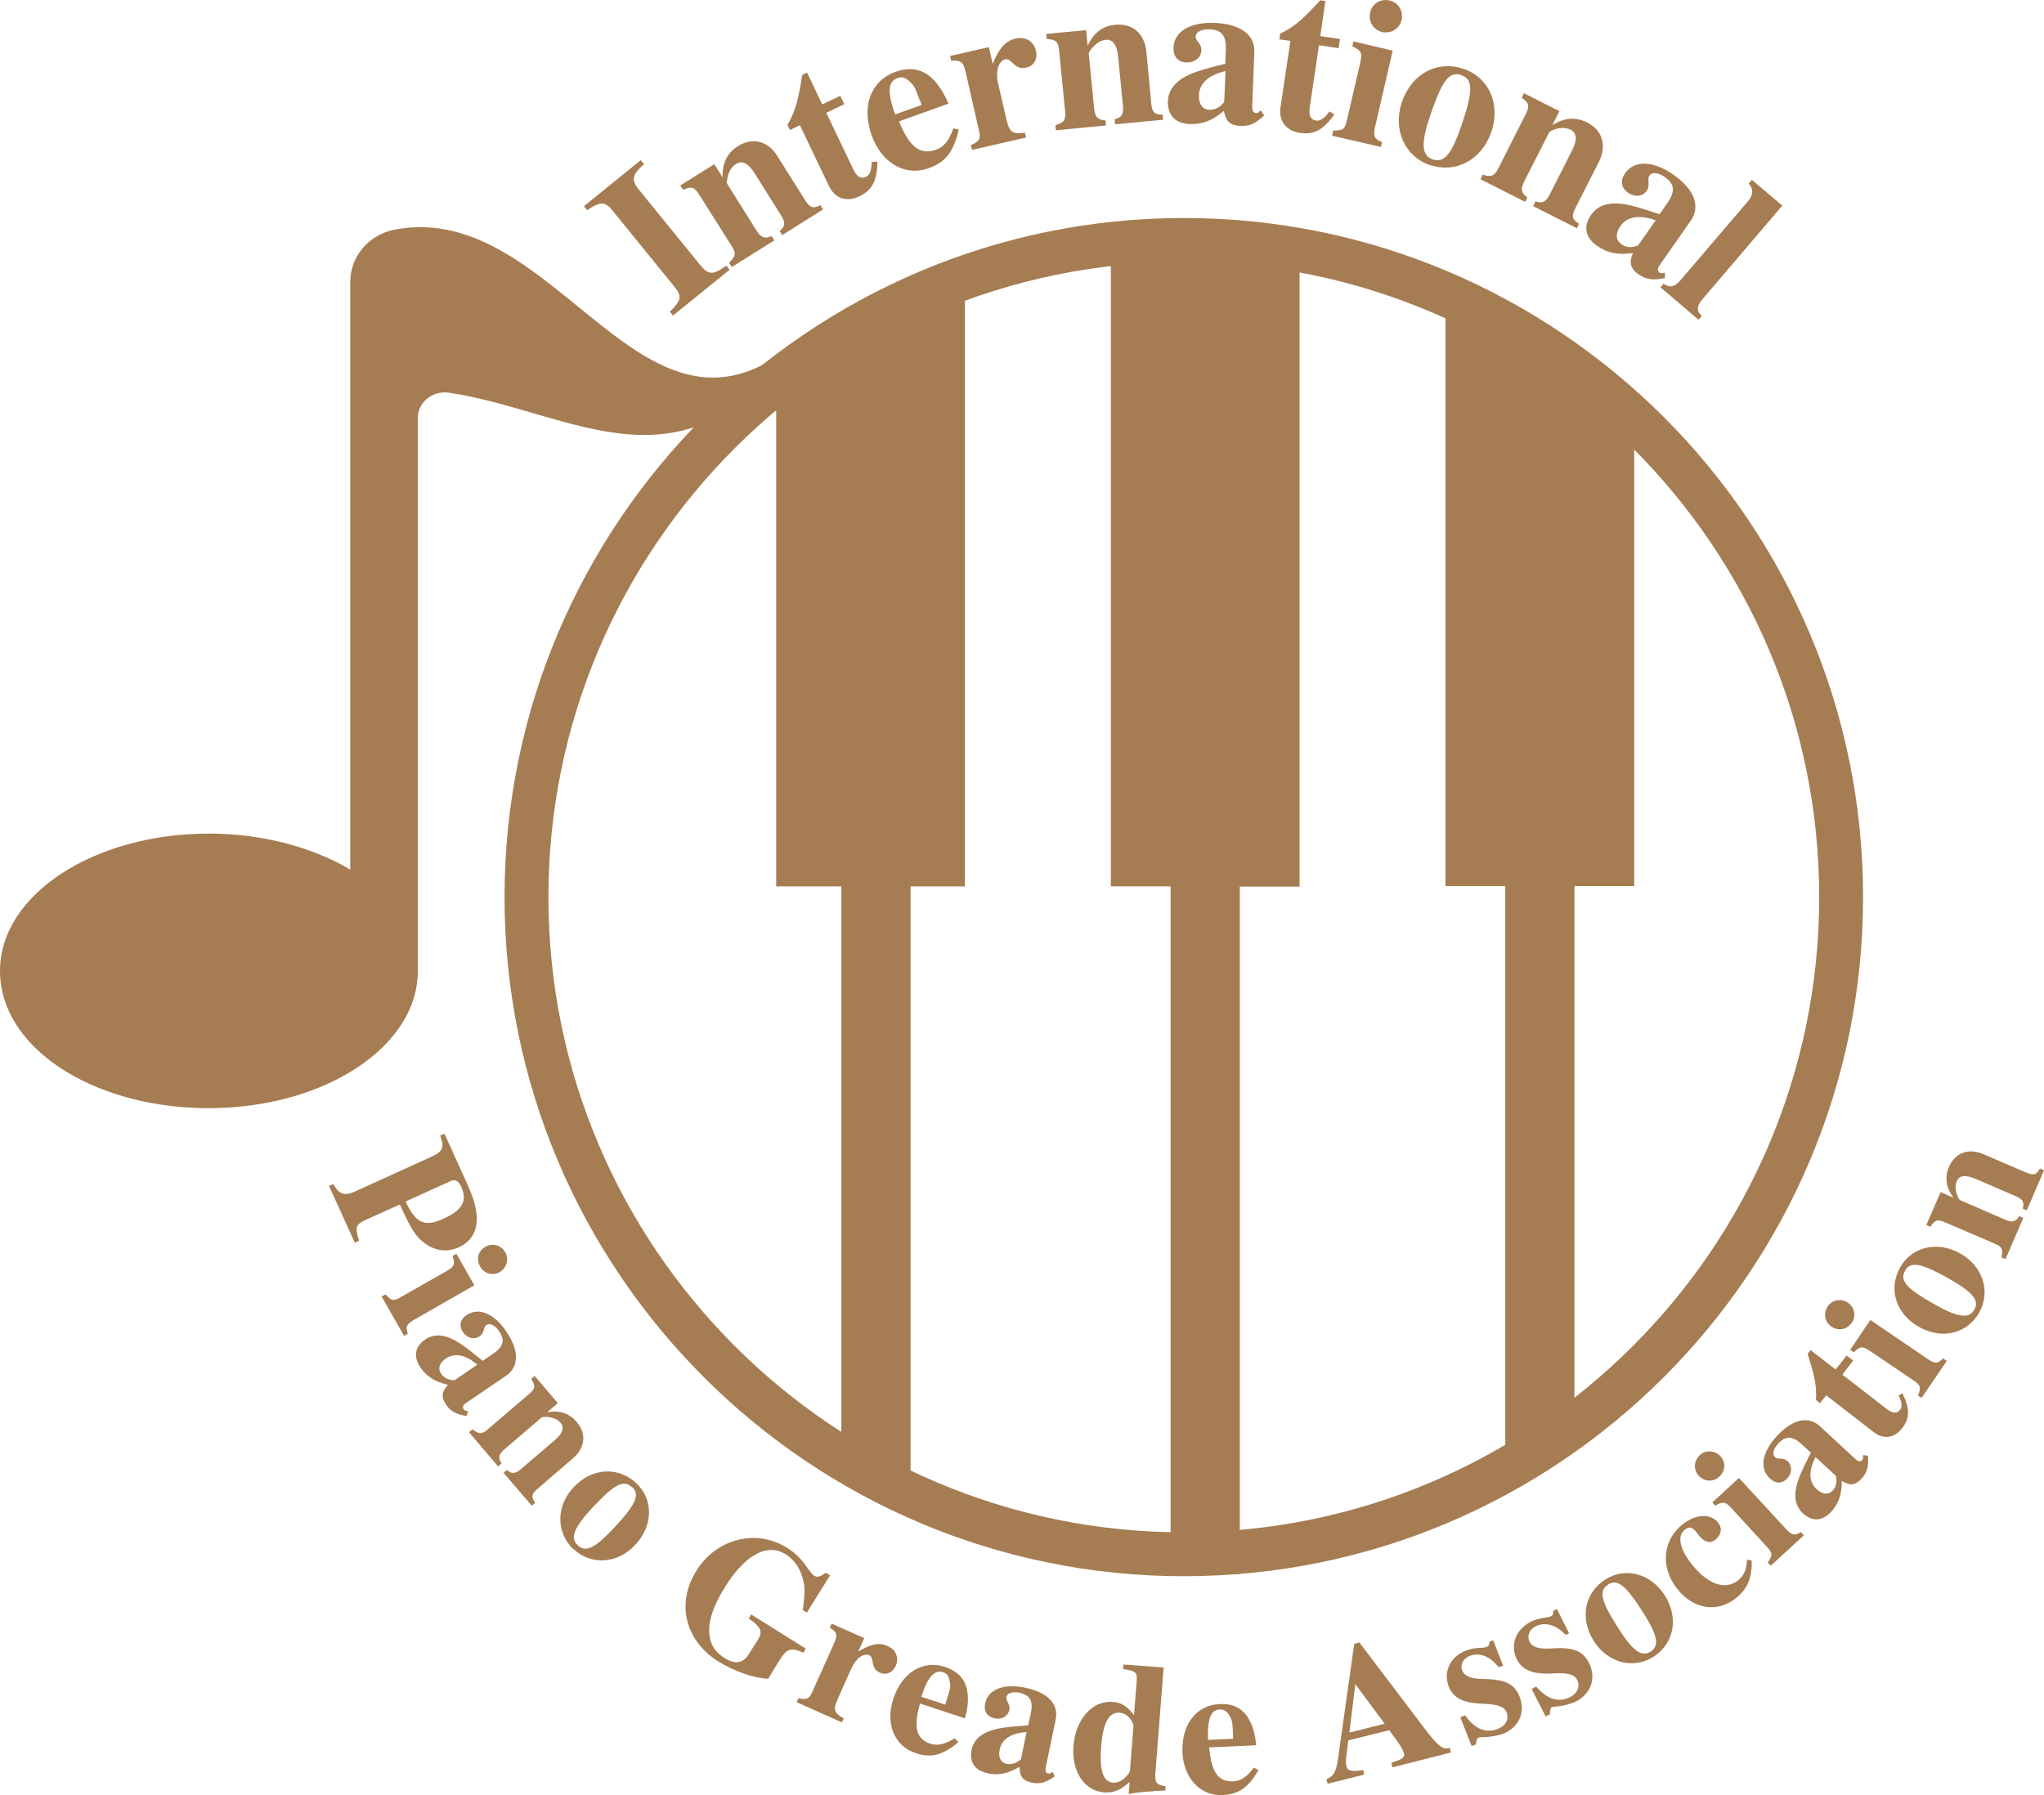 <?xml version="1.0" encoding="UTF-8"?><svg id="_レイヤー_2" xmlns="http://www.w3.org/2000/svg" width="75.92" height="66.69" viewBox="0 0 75.92 66.69"><g id="_レイヤー_1-2"><path d="m43.48,57.73v.75h2.57v-.83c-.69.06-1.38.09-2.08.09-.17,0-.33,0-.49-.01Z" style="fill:#a67c52;"/><path d="m35.84,32.92V10.31c-2.56.9-4.92,2.22-7.01,3.88v18.74h2.42v21.24c.83.51,1.69.96,2.57,1.37v-22.61h2.02Z" style="fill:#a67c52;"/><path d="m48.27,32.92V9.3c-1.4-.25-2.83-.38-4.3-.38-.92,0-1.82.06-2.71.15v23.86h2.22v24.81c.16,0,.33.01.49.01.7,0,1.39-.04,2.08-.09v-24.72h2.22Z" style="fill:#a67c52;"/><path d="m60.7,32.92V15.55c-2.04-1.92-4.4-3.49-7.01-4.62v21.99h2.22v21.7c.89-.5,1.75-1.06,2.57-1.66v-20.04h2.22Z" style="fill:#a67c52;"/><path d="m43.97,58.56c-13.91,0-25.23-11.32-25.23-25.23s11.32-25.23,25.23-25.23,25.23,11.32,25.23,25.23-11.32,25.23-25.23,25.23Zm0-48.83c-13.01,0-23.6,10.59-23.6,23.6s10.59,23.6,23.6,23.6,23.6-10.59,23.6-23.6-10.59-23.6-23.6-23.6Z" style="fill:#a67c52;"/><path d="m17.41,44.12c.48,1.06.4,1.87-.37,2.22-.51.23-1.02.11-1.46-.32-.22-.23-.34-.43-.73-1.27l-1.22.55c-.42.19-.46.27-.29.8l-.16.07-.96-2.11.16-.07c.07.11.12.2.19.26.18.17.37.13.7-.02l2.7-1.23c.49-.22.54-.35.38-.81l.16-.07.9,1.99Zm-2.34.53c.37.79.7.95,1.4.63.7-.32.9-.66.66-1.19-.09-.21-.22-.28-.37-.22l-1.7.77Z" style="fill:#a67c52;"/><path d="m14.17,48.17l.15-.08c.22.24.29.26.57.1l1.72-.98c.27-.16.3-.25.2-.55l.14-.08.67,1.17-2.27,1.3c-.26.15-.29.27-.2.5l-.14.08-.83-1.45Zm3.66-1.12c-.15-.27-.07-.58.2-.73.27-.15.59-.06.74.21.14.25.05.58-.21.73-.27.15-.58.06-.73-.21Z" style="fill:#a67c52;"/><path d="m17.34,52.61c-.38-.06-.6-.17-.77-.42-.19-.28-.17-.48.07-.74-.5-.12-.79-.31-1.02-.64-.25-.37-.25-.76.18-1.05.25-.17.56-.2.91-.05.29.12.58.32,1.22.85l.39-.27c.37-.25.45-.49.22-.83-.14-.21-.33-.32-.47-.23-.04.02-.07.06-.09.15-.04.14-.09.22-.17.27-.2.13-.45.07-.61-.15-.16-.24-.11-.48.13-.64.46-.31,1.03-.05,1.47.6.48.7.49,1.31,0,1.65l-1.5,1.02c-.1.07-.13.15-.08.23.02.03.04.04.07.05l.1.02-.06.17Zm.39-1.91c-.44-.37-.84-.45-1.17-.23-.25.17-.3.39-.18.56.09.14.24.24.5.25l.85-.58Z" style="fill:#a67c52;"/><path d="m18.7,54.72l.13-.11c.17.16.31.15.52-.03l1.25-1.07c.3-.25.37-.47.22-.65-.11-.13-.28-.2-.5-.22-.1,0-.18,0-.2.02l-1.39,1.19c-.2.17-.24.31-.1.52l-.13.11-1.08-1.27.13-.11c.25.2.35.19.57,0l1.53-1.31c.23-.19.25-.29.08-.56l.13-.11.86,1.01-.4.34h0c.47-.09.83.04,1.1.36.37.43.32.96-.14,1.35l-1.3,1.12c-.24.2-.26.31-.1.53l-.13.11-1.06-1.24Z" style="fill:#a67c52;"/><path d="m21.3,57.56c-.63-.59-.67-1.58,0-2.3.69-.74,1.66-.78,2.33-.16.64.6.64,1.57-.03,2.29-.67.72-1.65.77-2.3.16Zm2.17-2.31c-.31-.29-.65-.11-1.46.76-.69.74-.85,1.12-.55,1.4.29.28.64.11,1.35-.65.81-.87.97-1.23.67-1.51Z" style="fill:#a67c52;"/><path d="m29.83,61.4c-.47-.23-.64-.1-.87.27l-.43.7c-.52-.02-1.25-.27-1.86-.65-1.18-.74-1.59-2.11-.8-3.37.73-1.17,2.2-1.58,3.37-.84.31.19.53.42.78.78.1.14.16.21.22.25.11.07.21.05.43-.11l.16.1-.86,1.38-.15-.09c.07-.58.1-.85-.02-1.23-.11-.38-.33-.66-.61-.84-.68-.43-1.5-.01-2.26,1.21-.38.61-.58,1.13-.59,1.57,0,.47.14.8.59,1.08.42.26.69.15.88-.15l.33-.52c.19-.31.16-.47-.33-.81l.09-.15,2.03,1.27-.09.15Z" style="fill:#a67c52;"/><path d="m31.86,61.37c.49-.3.81-.36,1.12-.21.3.13.42.44.29.73-.11.25-.36.36-.59.25-.17-.07-.24-.19-.27-.41-.02-.15-.06-.2-.11-.23-.22-.1-.51.11-.68.49l-.5,1.12c-.18.41-.15.53.22.73l-.07.15-1.68-.75.07-.15c.3.07.4.03.51-.23l.82-1.83c.13-.3.09-.4-.17-.56l.07-.15,1.21.54-.23.52Z" style="fill:#a67c52;"/><path d="m35.59,64.73c-.6.5-1.02.59-1.58.4-.8-.26-1.13-1.11-.83-2.01.32-.98,1.09-1.46,1.92-1.19.38.13.62.33.74.61.16.35.14.81,0,1.3l-1.67-.55c-.17.64-.27,1.28.38,1.49.28.09.53.03.91-.2l.13.14Zm-.44-1.54c.11-.34.16-.48.14-.63-.03-.23-.07-.37-.26-.43-.3-.1-.55.11-.81.91l.89.29.04-.14Z" style="fill:#a67c52;"/><path d="m39.17,66c-.32.23-.55.29-.84.23-.33-.07-.46-.22-.46-.59-.45.26-.79.33-1.18.24-.44-.09-.7-.37-.6-.88.06-.3.27-.53.62-.67.29-.12.64-.17,1.48-.23l.1-.46c.09-.44-.02-.66-.42-.75-.24-.05-.46,0-.49.16,0,.04,0,.09.04.17.07.13.09.22.07.31-.05.23-.28.37-.55.31-.28-.06-.41-.27-.35-.55.11-.54.71-.75,1.48-.59.83.17,1.27.6,1.14,1.19l-.37,1.78c-.02.12,0,.2.1.22.03,0,.06,0,.08-.01l.08-.05.07.16Zm-1.04-1.65c-.58.04-.92.26-1,.65-.06.3.05.49.26.53.16.03.34,0,.53-.17l.21-1.01Z" style="fill:#a67c52;"/><path d="m42.86,66.55c-.43.02-.61.04-.94.1l.04-.45c-.35.32-.59.41-.96.39-.73-.06-1.2-.78-1.13-1.72.08-1,.7-1.7,1.46-1.64.32.02.52.15.79.49l.1-1.27c.02-.32-.03-.37-.5-.44v-.17s1.5.11,1.5.11l-.31,3.98c-.02.29.06.39.38.43v.16s-.45.02-.45.02Zm-.76-2.45c-.08-.27-.28-.45-.51-.47-.4-.03-.62.36-.69,1.26-.07.88.07,1.31.44,1.34.16.01.33-.06.48-.22.08-.08.15-.18.15-.22l.13-1.68Z" style="fill:#a67c52;"/><path d="m46.75,65.75c-.39.68-.75.91-1.34.94-.84.04-1.45-.64-1.49-1.59-.04-1.03.51-1.75,1.38-1.79.4-.02.69.09.9.31.27.27.41.71.46,1.22l-1.75.08c.07.66.2,1.29.88,1.26.3-.01.51-.15.78-.51l.17.09Zm-.95-1.29c-.02-.36-.02-.51-.09-.64-.11-.2-.2-.32-.4-.31-.32.01-.47.3-.44,1.13l.93-.04v-.15Z" style="fill:#a67c52;"/><path d="m51.72,65.66l-.04-.17.21-.07c.22-.08.29-.15.25-.3s-.18-.36-.54-.84l-1.52.38-.03.25c-.03.23-.09.54-.04.71.04.18.21.21.62.14l.04.17-1.36.34-.04-.17c.3-.13.37-.28.46-.98l.57-4.05.19-.05,2.38,3.14c.55.73.71.85.98.78l.04.17-2.17.55Zm-1.38-3.09l-.22,1.8,1.31-.33-1.09-1.47Z" style="fill:#a67c52;"/><path d="m55.67,61.94c-.21-.24-.33-.33-.51-.41-.2-.08-.39-.08-.57-.01-.25.1-.36.33-.28.54.09.22.33.32.84.32.75.01,1.11.19,1.29.65.23.58-.02,1.14-.6,1.38-.18.07-.54.13-.76.13-.08,0-.13,0-.16.02-.06.02-.08.08-.1.25l-.16.06-.42-1.07.18-.07c.36.51.77.68,1.22.5.29-.12.42-.36.32-.61-.08-.21-.32-.3-.84-.32-.76-.02-1.14-.21-1.31-.64-.21-.54.05-1.11.64-1.34.15-.06.31-.09.54-.1.12,0,.18-.02.22-.03.08-.03.11-.08.11-.19l.14-.06.37.94-.16.06Z" style="fill:#a67c52;"/><path d="m58.16,60.74c-.23-.22-.36-.3-.55-.36-.2-.06-.4-.05-.57.04-.24.12-.33.36-.23.57.11.21.36.29.87.25.75-.05,1.12.1,1.34.54.28.56.08,1.14-.48,1.43-.17.09-.52.18-.74.19-.07,0-.13.02-.16.03-.06.03-.07.09-.07.26l-.16.08-.52-1.02.17-.09c.4.47.83.61,1.26.39.28-.14.38-.4.26-.64-.1-.2-.35-.27-.87-.24-.76.05-1.16-.11-1.37-.52-.26-.52-.05-1.11.52-1.4.14-.07.3-.12.53-.15.12-.02.18-.03.21-.05.08-.04.1-.09.09-.2l.14-.07.45.9-.16.08Z" style="fill:#a67c52;"/><path d="m61.42,61.55c-.73.47-1.69.25-2.22-.58-.54-.86-.34-1.8.43-2.29.74-.47,1.68-.23,2.21.6.52.83.34,1.78-.42,2.27Zm-1.69-2.68c-.36.23-.27.6.37,1.61.54.85.87,1.1,1.21.88s.26-.6-.29-1.47c-.64-1-.95-1.24-1.29-1.02Z" style="fill:#a67c52;"/><path d="m65.06,57.98c.02.65-.15,1.05-.59,1.4-.68.54-1.57.42-2.18-.36-.64-.81-.52-1.82.21-2.39.47-.38,1.04-.41,1.31-.07.17.21.13.46-.09.64-.19.15-.41.11-.62-.16-.2-.26-.3-.38-.53-.2-.27.21-.2.69.27,1.28.59.74,1.23.97,1.71.6.22-.18.32-.38.34-.77l.18.02Z" style="fill:#a67c52;"/><path d="m63.86,54.86c-.22.21-.55.19-.76-.03-.21-.22-.19-.56.04-.77.21-.2.55-.18.76.04.21.22.19.55-.04.76Zm1.91,3.31l-.11-.12c.18-.27.19-.34-.03-.58l-1.34-1.46c-.21-.23-.31-.23-.58-.07l-.11-.12.99-.91,1.77,1.92c.2.22.33.22.53.09l.11.12-1.23,1.13Z" style="fill:#a67c52;"/><path d="m69.38,54.09c.03.39-.03.62-.23.84-.23.25-.43.28-.74.09,0,.52-.12.84-.39,1.14-.3.33-.68.41-1.06.06-.22-.21-.32-.5-.26-.87.05-.31.18-.64.56-1.38l-.35-.32c-.33-.3-.58-.32-.86-.02-.17.18-.24.39-.12.51.03.03.08.05.17.05.14,0,.23.03.3.1.17.16.17.43-.01.63-.19.21-.44.21-.65.01-.41-.38-.28-.99.25-1.57.57-.62,1.17-.78,1.61-.37l1.33,1.23c.09.08.18.1.24.02.02-.03.03-.05.03-.08v-.1s.17.02.17.02Zm-1.95.05c-.26.51-.25.92.05,1.19.22.21.45.2.59.05.11-.12.18-.29.12-.55l-.76-.7Z" style="fill:#a67c52;"/><path d="m70.66,51.76c.28.57.28.93,0,1.29-.29.38-.7.44-1.06.16l-1.77-1.37-.23.29-.15-.12c.04-.6-.1-1.03-.31-1.71l.11-.14.93.72.41-.52.24.19-.4.52,1.64,1.27c.22.17.38.19.5.04.09-.12.08-.27-.05-.54l.17-.09Z" style="fill:#a67c52;"/><path d="m68.77,49.15c-.17.25-.49.31-.74.14s-.32-.5-.14-.76c.16-.24.5-.3.75-.13.25.17.31.5.14.75Zm2.61,2.79l-.14-.09c.12-.31.1-.38-.16-.56l-1.64-1.11c-.26-.18-.36-.16-.58.06l-.14-.09.75-1.11,2.16,1.47c.25.17.37.14.54-.04l.14.09-.94,1.38Z" style="fill:#a67c52;"/><path d="m73.51,48.77c-.43.76-1.37,1.02-2.23.53-.88-.5-1.15-1.42-.7-2.22.43-.76,1.38-.99,2.23-.51.85.48,1.14,1.42.7,2.2Zm-2.75-1.56c-.21.37.05.66,1.08,1.24.88.5,1.29.56,1.49.21s-.05-.65-.95-1.16c-1.03-.58-1.42-.65-1.62-.29Z" style="fill:#a67c52;"/><path d="m75.28,44.97l-.15-.07c.07-.23,0-.35-.26-.46l-1.51-.65c-.36-.15-.59-.12-.68.09-.07.15-.05.34.02.54.04.09.08.16.11.17l1.68.73c.24.1.38.08.51-.14l.15.07-.66,1.53-.15-.07c.07-.31.01-.4-.26-.51l-1.84-.79c-.27-.12-.37-.09-.54.17l-.15-.07.53-1.22.48.21h0c-.29-.39-.33-.77-.17-1.15.23-.52.72-.71,1.28-.47l1.58.68c.29.12.39.09.52-.15l.15.07-.64,1.49Z" style="fill:#a67c52;"/><path d="m25,11.73l-.12-.15c.42-.41.47-.57.16-.94l-2.3-2.83c-.27-.34-.47-.32-.93,0l-.12-.15,2.11-1.71.12.15c-.43.38-.48.58-.21.92l2.3,2.83c.32.39.49.36.97.02l.12.15-2.11,1.71Z" style="fill:#a67c52;"/><path d="m29.06,8.74l-.1-.16c.21-.17.22-.32.05-.58l-.98-1.56c-.23-.37-.46-.49-.69-.35-.16.1-.27.28-.32.51-.02.11-.03.2-.01.23l1.09,1.74c.15.24.3.32.56.2l.1.16-1.58.99-.1-.16c.26-.25.26-.36.09-.63l-1.2-1.9c-.18-.28-.28-.32-.6-.18l-.1-.16,1.26-.79.31.49h0c-.02-.54.18-.92.57-1.16.54-.34,1.12-.2,1.47.38l1.02,1.62c.19.3.3.33.57.19l.1.16-1.54.97Z" style="fill:#a67c52;"/><path d="m32.59,6c-.01.71-.19,1.06-.66,1.29-.48.23-.92.09-1.14-.38l-1.08-2.26-.37.18-.09-.19c.34-.58.42-1.08.55-1.86l.18-.08.56,1.18.67-.32.15.31-.67.32,1,2.09c.13.28.28.38.47.29.15-.07.21-.23.22-.56h.21Z" style="fill:#a67c52;"/><path d="m35.61,4.81c-.19.85-.5,1.22-1.12,1.44-.88.32-1.75-.21-2.11-1.21-.39-1.09-.04-2.04.88-2.37.42-.15.77-.13,1.07.03.38.2.67.62.9,1.15l-1.84.66c.29.68.64,1.31,1.36,1.06.31-.11.49-.33.66-.8l.21.04Zm-1.44-1.06c-.14-.38-.19-.53-.31-.65-.18-.18-.31-.28-.52-.2-.34.12-.41.48-.09,1.35l.98-.35-.05-.15Z" style="fill:#a67c52;"/><path d="m36.87,2.38c.24-.6.48-.86.86-.95.36-.08.67.11.75.46.07.3-.08.56-.36.62-.2.05-.34,0-.52-.18-.12-.12-.19-.14-.25-.13-.27.06-.38.45-.28.89l.31,1.34c.11.48.22.57.69.5l.04.18-2.01.46-.04-.18c.32-.14.38-.24.3-.55l-.5-2.19c-.08-.36-.19-.42-.53-.39l-.04-.18,1.44-.33.14.62Z" style="fill:#a67c52;"/><path d="m41.42,4.62l-.02-.19c.26-.06.34-.19.31-.5l-.18-1.83c-.04-.43-.2-.65-.46-.62-.19.02-.36.13-.52.32-.07.08-.12.17-.11.2l.2,2.04c.03.29.13.42.42.43l.02.19-1.86.18-.02-.19c.34-.1.39-.2.36-.53l-.22-2.24c-.03-.33-.11-.41-.46-.43l-.02-.19,1.48-.14.06.58h0c.22-.49.57-.74,1.03-.78.63-.06,1.08.32,1.15,1l.18,1.91c.03.35.12.43.42.43l.02.19-1.81.17Z" style="fill:#a67c52;"/><path d="m46.97,4.27c-.31.31-.55.42-.89.41-.38-.02-.55-.16-.62-.56-.44.37-.81.5-1.26.49-.5-.02-.84-.28-.82-.86.01-.34.2-.63.55-.85.3-.18.67-.31,1.58-.53l.02-.53c.02-.5-.14-.73-.6-.75-.28-.01-.51.08-.52.27,0,.05.01.1.08.18.1.13.14.22.13.33,0,.26-.24.46-.55.45-.32-.01-.5-.22-.48-.55.02-.62.64-.95,1.52-.92.95.04,1.51.43,1.48,1.1l-.08,2.03c0,.13.05.22.15.22.04,0,.06,0,.09-.03l.08-.07.11.17Zm-1.45-1.63c-.63.15-.97.45-.99.9-.01.34.15.53.38.54.19,0,.38-.06.56-.29l.05-1.15Z" style="fill:#a67c52;"/><path d="m49.57,4.24c-.41.58-.75.77-1.27.7-.53-.08-.81-.44-.74-.95l.37-2.47-.41-.06.03-.21c.61-.29.95-.66,1.49-1.24l.19.03-.19,1.3.73.11-.05.34-.73-.11-.34,2.29c-.05.31.02.47.23.51.16.02.3-.07.5-.34l.18.11Z" style="fill:#a67c52;"/><path d="m49.48,5.03l.04-.18c.37,0,.43-.04.51-.39l.5-2.16c.08-.34.02-.43-.3-.58l.04-.18,1.46.34-.66,2.85c-.08.33,0,.45.26.55l-.04.18-1.82-.42Zm1.86-3.84c-.33-.08-.52-.38-.45-.72s.39-.53.73-.45c.32.07.51.4.44.72-.08.33-.39.52-.73.45Z" style="fill:#a67c52;"/><path d="m53.12,6.14c-.92-.31-1.4-1.3-1.05-2.35.37-1.07,1.33-1.56,2.3-1.23.93.32,1.38,1.31,1.02,2.35-.36,1.04-1.33,1.54-2.27,1.22Zm1.16-3.35c-.45-.15-.71.19-1.14,1.45-.37,1.07-.35,1.53.07,1.68.43.15.71-.19,1.08-1.28.43-1.26.42-1.7,0-1.84Z" style="fill:#a67c52;"/><path d="m56.95,7.65l.08-.17c.25.09.39.02.53-.25l.83-1.64c.2-.39.18-.65-.05-.77-.17-.08-.38-.09-.6-.01-.1.03-.19.08-.2.11l-.93,1.83c-.13.26-.12.42.12.58l-.08.17-1.66-.84.08-.17c.34.1.44.04.59-.25l1.01-2c.15-.3.13-.41-.15-.61l.08-.17,1.32.67-.26.52h0c.45-.29.87-.31,1.29-.1.57.29.74.85.44,1.46l-.87,1.71c-.16.31-.13.43.13.59l-.08.17-1.62-.82Z" style="fill:#a67c52;"/><path d="m61.84,10.33c-.42.09-.69.06-.97-.13-.31-.22-.37-.43-.22-.8-.57.08-.95,0-1.32-.26-.41-.28-.56-.69-.23-1.16.19-.28.5-.43.92-.42.35,0,.73.1,1.62.4l.3-.43c.28-.41.27-.69-.1-.95-.23-.16-.47-.21-.58-.05-.03.04-.04.09-.03.2.01.16,0,.26-.06.35-.15.22-.44.26-.7.08-.26-.18-.3-.45-.11-.72.35-.51,1.06-.46,1.78.04.78.54,1.04,1.17.66,1.72l-1.16,1.66c-.08.11-.08.21,0,.27.03.02.06.03.09.02l.11-.02v.2Zm-.35-2.15c-.61-.21-1.06-.14-1.31.23-.19.28-.16.52.04.66.15.11.35.16.62.05l.66-.94Z" style="fill:#a67c52;"/><path d="m61.67,10.68l.12-.14c.22.15.4.14.62-.12l2.52-2.95c.19-.22.21-.45.02-.65l.12-.14,1.13.96-2.97,3.48c-.23.27-.21.45-.02.62l-.12.14-1.42-1.21Z" style="fill:#a67c52;"/><path d="m14.67,8.53c-.97.18-1.66,1-1.66,1.94v4.34h0s0,17.5,0,17.5c-.39-.24-.82-.44-1.28-.62-1.16-.45-2.52-.72-3.97-.72-4.29,0-7.76,2.28-7.76,5.1s3.35,5.02,7.53,5.1c.08,0,.16,0,.23,0,3.55,0,6.55-1.57,7.47-3.71.19-.44.29-.91.29-1.4V15.53c0-.59.55-1.03,1.16-.94,4.61.69,8.76,4.1,13.04-2.02-5.8,5.18-8.97-5.19-15.06-4.04Z" style="fill:#a67c52;"/></g></svg>